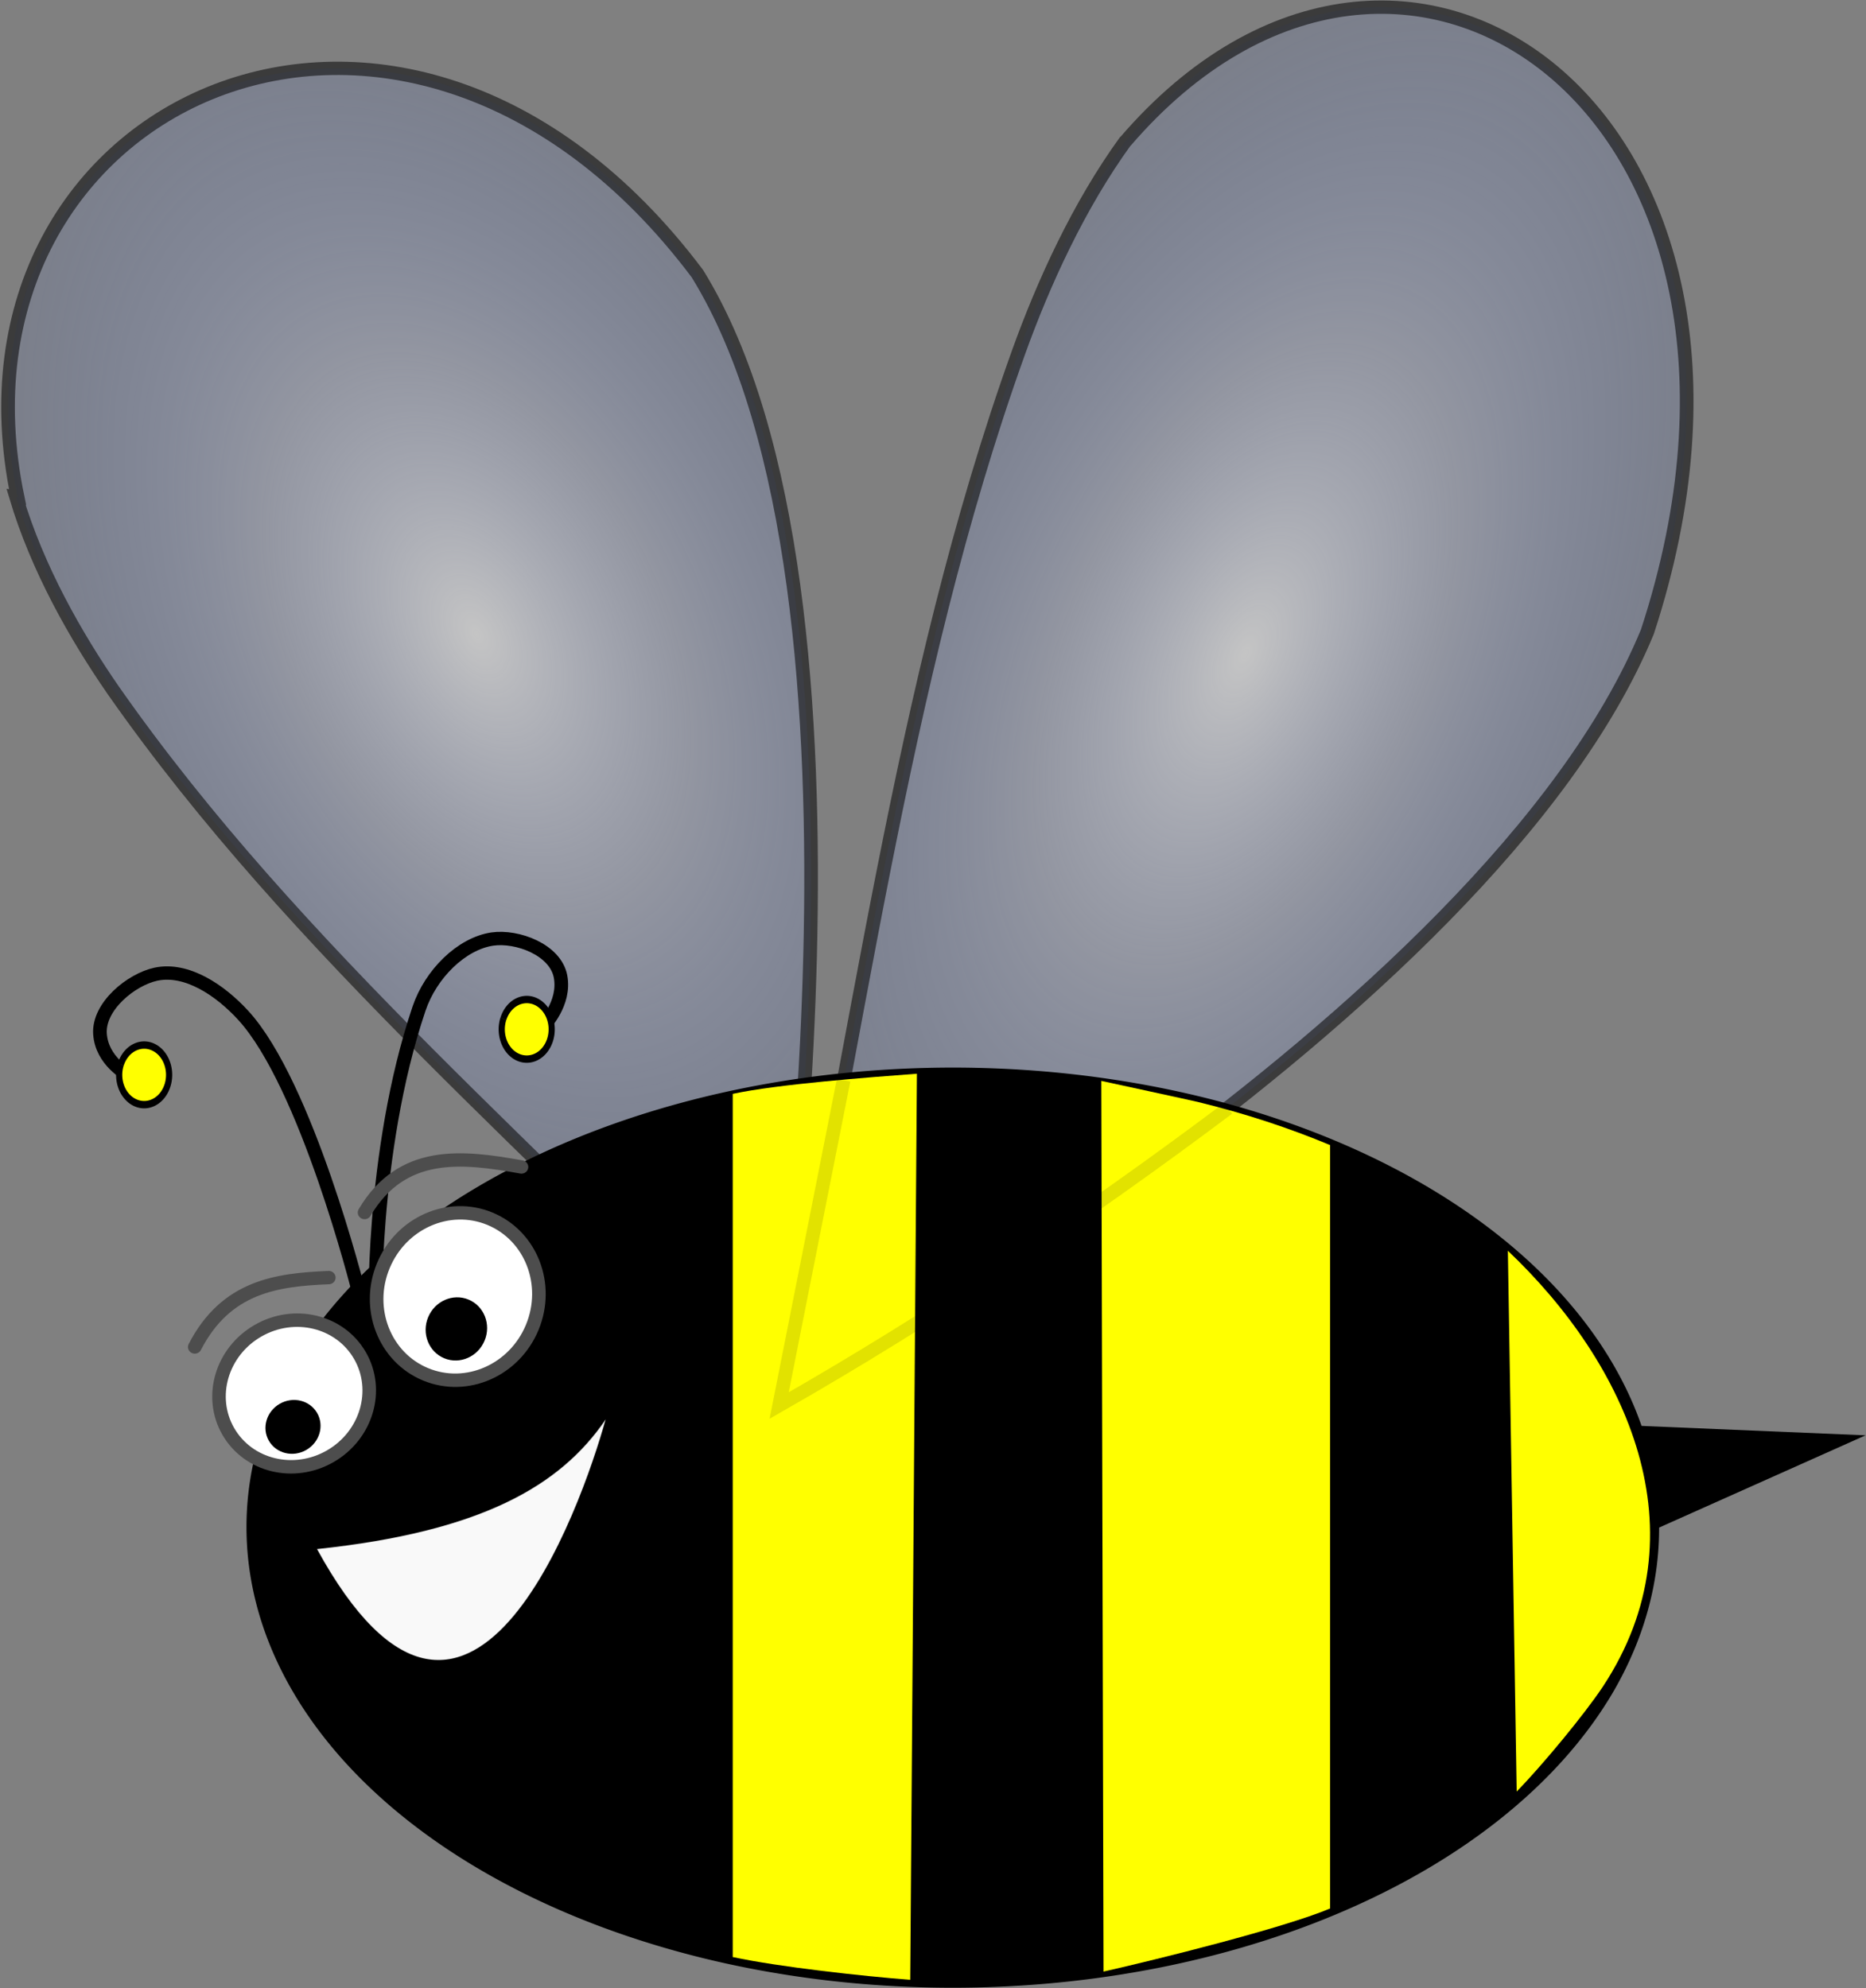 <?xml version="1.0" encoding="UTF-8" standalone="no"?>
<svg xmlns:rdf="http://www.w3.org/1999/02/22-rdf-syntax-ns#" xmlns="http://www.w3.org/2000/svg" viewBox="0 0 746.67 795.65" height="796" width="747" version="1.1" xmlns:cc="http://creativecommons.org/ns#" xmlns:dc="http://purl.org/dc/elements/1.1/">
<rect x="0" y="0" width="746.67" height="795.65" fill="#808080" stroke="none"/>
<defs>
<radialGradient id="b" gradientUnits="userSpaceOnUse" cy="160" cx="434" gradientTransform="matrix(1.45 1.13 -1.53 2.95 88.3 -654)" r="123">
<stop stop-color="#fff" offset="0"/>
<stop stop-color="#c8d4ff" stop-opacity=".484" offset=".368"/>
<stop stop-color="#1450ff" stop-opacity="0" offset="1"/>
</radialGradient>
<radialGradient id="a" gradientUnits="userSpaceOnUse" cy="160" cx="434" gradientTransform="matrix(1.69 -.761 1.29 2.76 -813 188)" r="123">
<stop stop-color="#fff" offset="0"/>
<stop stop-color="#c8d4ff" stop-opacity=".484" offset=".368"/>
<stop stop-color="#1450ff" stop-opacity="0" offset="1"/>
</radialGradient>
</defs>
<g transform="translate(6.97 -107)">
<g transform="matrix(.889 0 0 .868 71 101)">
<g fill-rule="evenodd">
<g stroke="#000">
<path opacity=".54" d="m419 71.8c-21.2 29.9-37.1 65.8-48.2 97.4-54 154-72.2 322-108 486 0 0 319-178 391-357 76-238-110-375-235-226z" stroke-width="6.14" fill="url(#b)"/>
<path opacity=".54" d="m-80.5 236c9.64 33.1 26.9 64.2 43.7 89.1 82.6 121 196 217 297 326 0 0 55.9-369-34-518-132-180-343-79.6-306 103z" stroke-width="6.14" fill="url(#a)"/>
<path transform="matrix(1.39 0 0 1.7 -235 -154)" stroke-width="4" d="m202 466a227 123 0 0 1 292 -72 227 123 0 0 1 133 158 227 123 0 0 1 -292 72 227 123 0 0 1 -133 -158"/>
</g>
<path d="m325 502c-21.5 1.65-62.5 4.79-82.9 9.29v398c20.9 4.6 58.8 8.84 79.9 10.5z" fill="#ff0"/>
<path d="m408 505 0.99 411c23.6-5.46 80.9-20 102-29.1v-352c-18.4-7.86-38.3-14.6-59.6-19.9-2.56-0.65-40.8-9.11-43.4-9.7z" fill="#ff0"/>
</g>
<path d="m642 664 110 4.73-104 47.6-6.53-52.3"/>
<path d="m591 584 3.96 249c11.4-12 30.3-35.3 38.8-48.4 45.9-71.2 10.8-149-42.8-201z" fill-rule="evenodd" fill="#ff0"/>
<g stroke="#000">
<path d="m73.6 602s-23.3-95.1-51.9-127c-10.4-11.6-25.4-21.9-39.2-18.9-11.1 2.42-26 14.8-25.2 27.5 0.788 12.6 12.6 18.9 12.6 18.9" stroke-width="6.15" fill="none"/>
<path d="m81.6 612c-0.56 6.27-2.63-73.5 19.3-140 5.27-16 19.1-30 33-32.1 11.2-1.65 28.4 4.88 30.7 17.3 2.26 12.4-7.56 22.6-7.56 22.6" stroke-width="6.15" fill="none"/>
<path fill="#ff0" transform="matrix(1.39 0 0 1.7 -107 -235)" stroke-width="2" d="m53 431a8.08 8.08 0 0 1 10.4 -4.73 8.08 8.08 0 0 1 4.73 10.4 8.08 8.08 0 0 1 -10.4 4.74 8.08 8.08 0 0 1 -4.75 -10.4"/>
<path fill="#ff0" transform="matrix(1.39 0 0 1.7 65.2 -256)" stroke-width="2" d="m53 431a8.08 8.08 0 0 1 10.4 -4.73 8.08 8.08 0 0 1 4.73 10.4 8.08 8.08 0 0 1 -10.4 4.74 8.08 8.08 0 0 1 -4.75 -10.4"/>
</g>
<ellipse rx="34.4" transform="matrix(.861 -.509 -.491 -.871 0 0)" stroke="#4d4d4d" ry="33.2" cy="-582" cx="-280" stroke-width="6.15" fill="#fff"/>
<ellipse rx="11.9" transform="matrix(.861 -.509 -.491 -.871 0 0)" stroke="#000" ry="11.5" cy="-595" cx="-288" stroke-width="1.41"/>
<g transform="matrix(.451 -.098 .093 .451 13.6 397)">
<path d="m-54.1 707c160 17 245-11 302-67-41 81-213 370-302 67z" stroke-opacity=".125" fill-rule="evenodd" stroke="#000" stroke-width="1.14px" fill="#f9f9f9"/>
</g>
<ellipse rx="38.7" transform="matrix(.374 -.927 -.921 -.390 0 0)" stroke="#4d4d4d" ry="36.4" cy="-336" cx="-511" stroke-width="6.15" fill="#fff"/>
<ellipse rx="13.8" transform="matrix(.374 -.927 -.921 -.390 0 0)" stroke="#000" ry="13" cy="-341" cx="-525" stroke-width="1.6"/>
<g fill="none">
<path d="m-0.029 628c14.1-28 36.9-31 60.3-32" stroke="#4d4d4d" stroke-linecap="round" stroke-width="6.15"/>
<path d="m76.4 566c16.8-29 43.6-26 70.6-21" stroke="#4d4d4d" stroke-linecap="round" stroke-width="6.15"/>
<path opacity=".117" d="m292 505-29 150c70-41 137-87 202-137" stroke="#000" stroke-width="6.15"/>
</g>
</g>
</g>
</svg>
